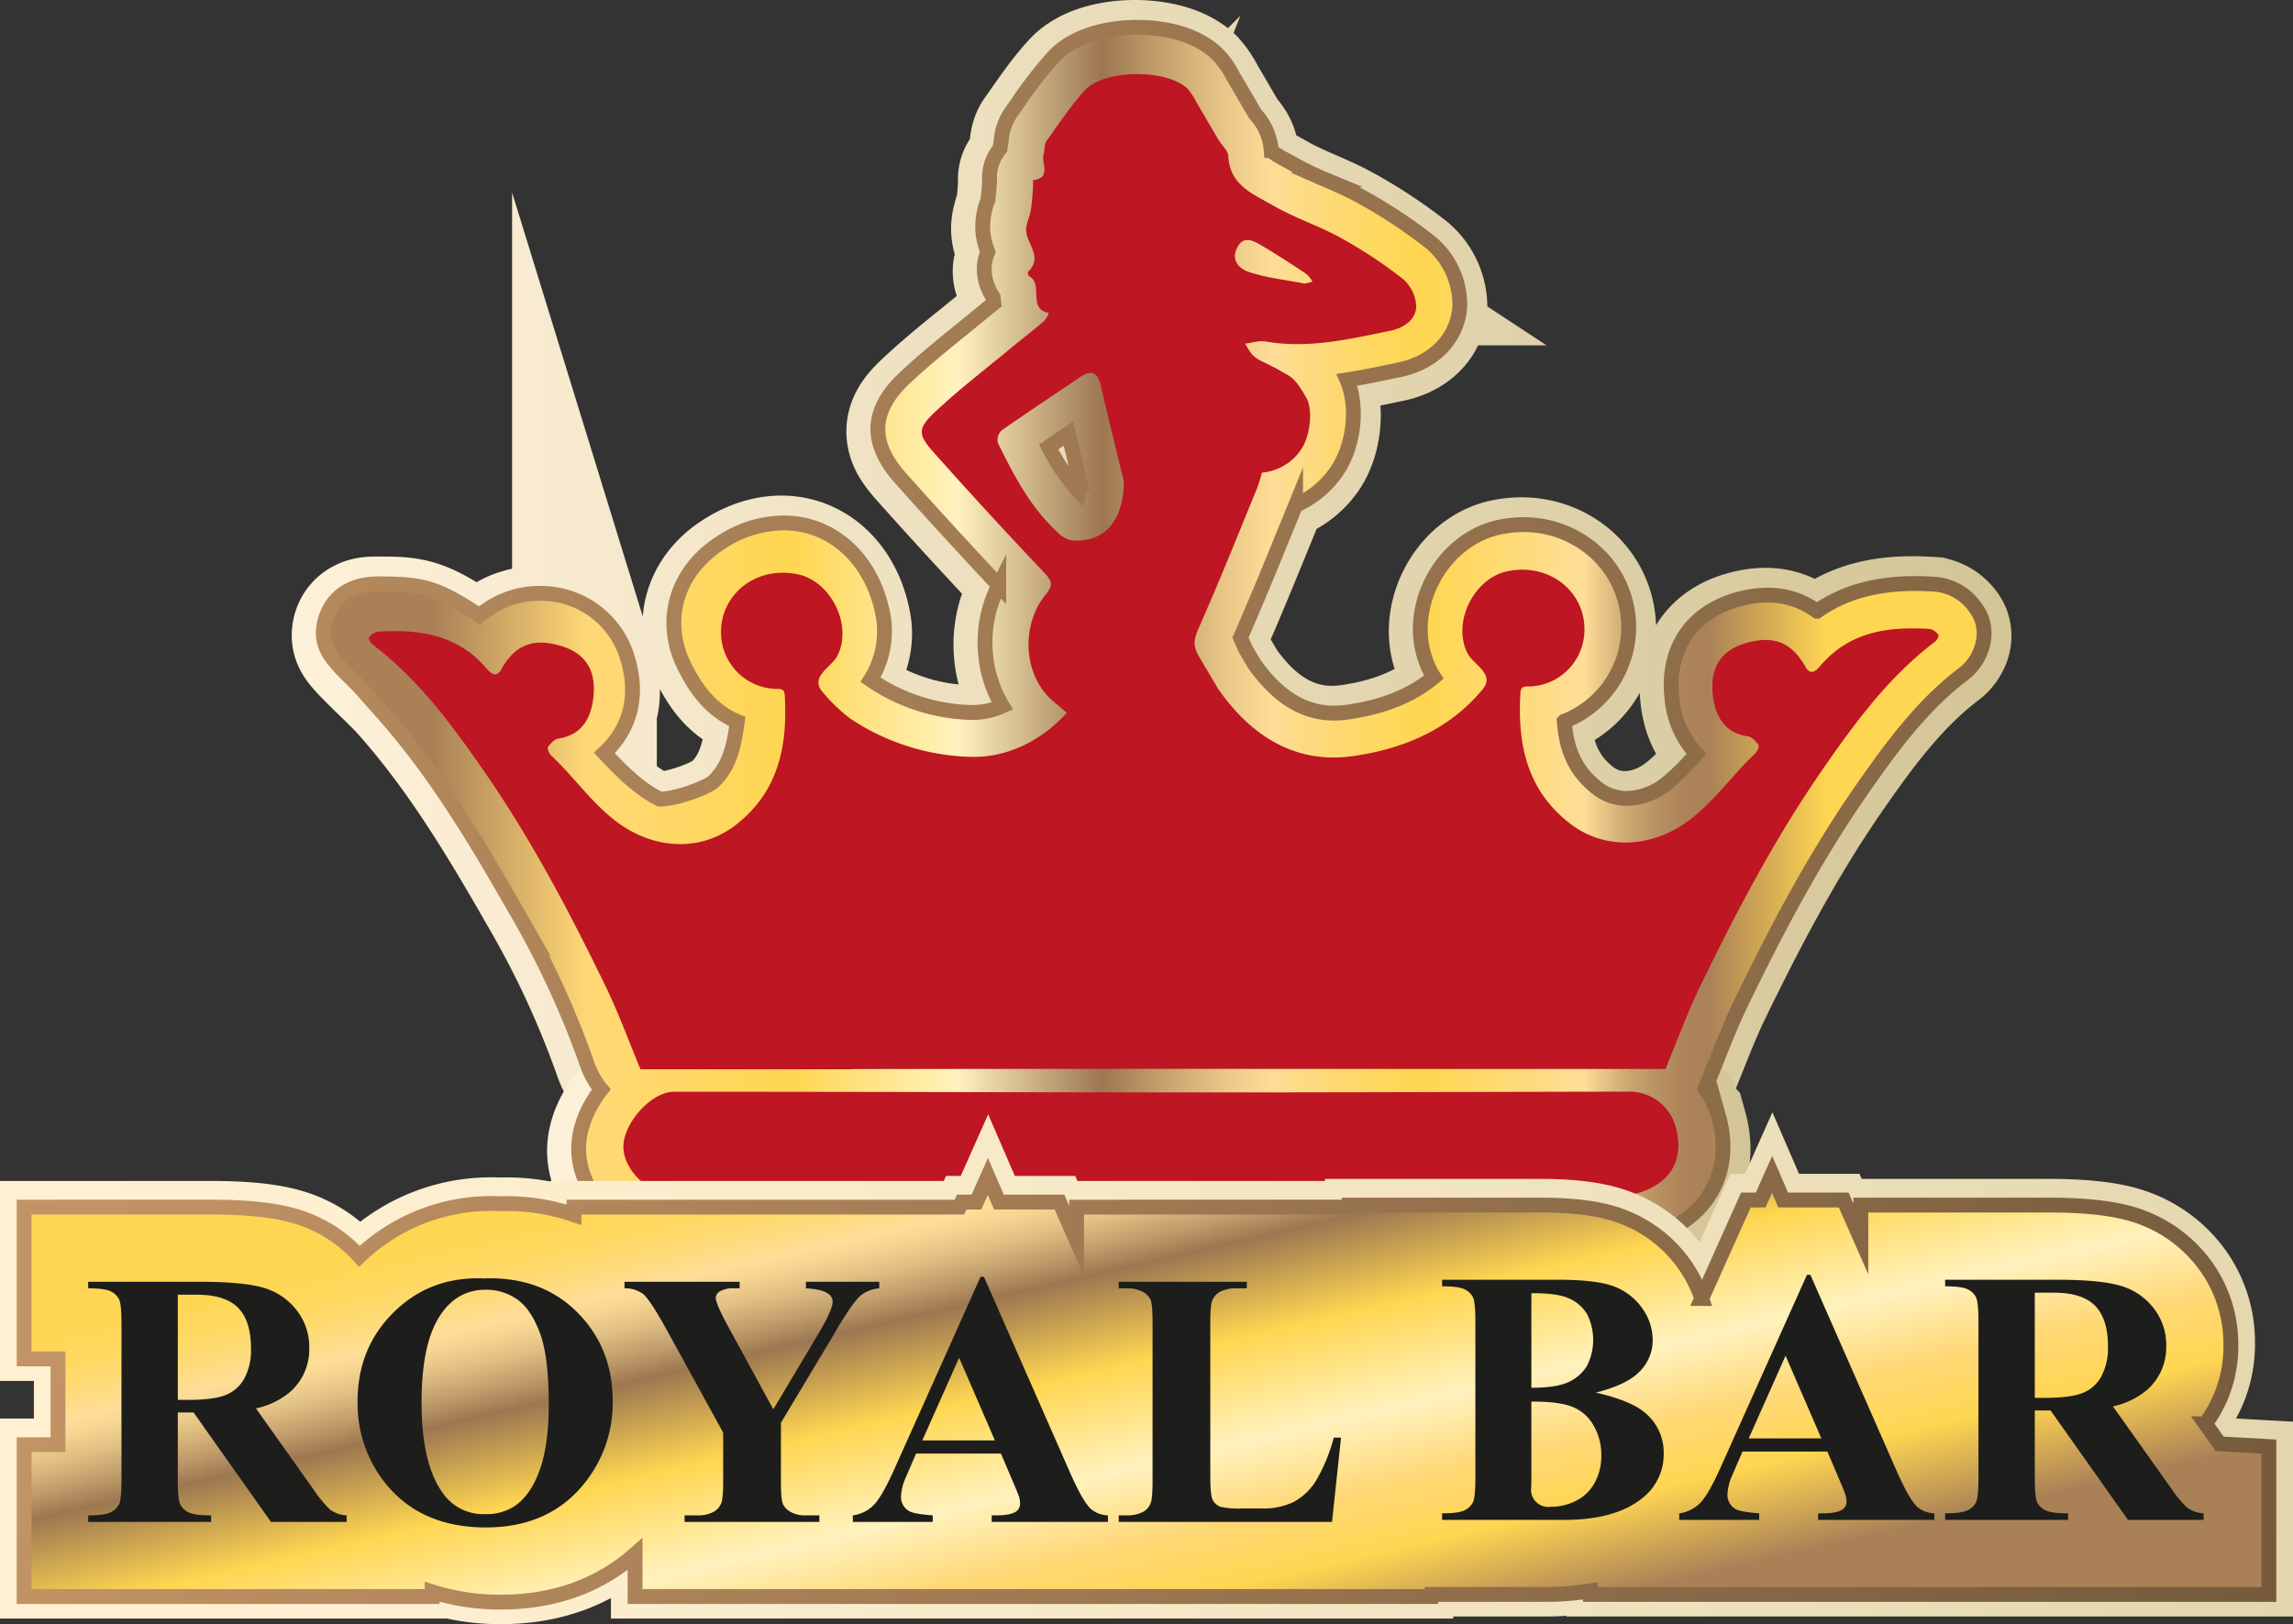 <svg id="Ebene_1" data-name="Ebene 1" xmlns="http://www.w3.org/2000/svg" xmlns:xlink="http://www.w3.org/1999/xlink" viewBox="0 0 617.815 437.695"><rect x="0" y="0" width="617.815" height="437.695" fill="#333333" stroke="none"/><defs><style>.cls-1,.cls-2,.cls-3,.cls-5,.cls-6{stroke-miterlimit:10;}.cls-1,.cls-2{stroke-width:39px;}.cls-1,.cls-2,.cls-4{fill-rule:evenodd;}.cls-1{fill:url(#linear-gradient);stroke:url(#linear-gradient-2);}.cls-2{fill:url(#linear-gradient-3);stroke:url(#linear-gradient-4);}.cls-3,.cls-6{stroke-width:4px;}.cls-3{fill:url(#linear-gradient-5);stroke:url(#linear-gradient-6);}.cls-4{fill:#be1622;}.cls-5{stroke-width:13px;fill:url(#linear-gradient-7);stroke:url(#linear-gradient-8);}.cls-6{fill:url(#linear-gradient-9);stroke:url(#linear-gradient-10);}.cls-7{fill:#1d1d1b;}</style><linearGradient id="linear-gradient" x1="315.56" y1="165.828" x2="739.911" y2="165.828" gradientUnits="userSpaceOnUse"><stop offset="0.084" stop-color="#bd976e"/><stop offset="0.214" stop-color="#c9b455"/><stop offset="0.377" stop-color="#d5bf82"/><stop offset="0.52" stop-color="#fff2be"/><stop offset="0.655" stop-color="#eecd6e"/><stop offset="0.823" stop-color="#bd976e"/></linearGradient><linearGradient id="linear-gradient-2" x1="296.06" y1="165.828" x2="759.411" y2="165.828" gradientUnits="userSpaceOnUse"><stop offset="0" stop-color="#fef1da"/><stop offset="1" stop-color="#d3c596"/></linearGradient><linearGradient id="linear-gradient-3" x1="384.355" y1="321.038" x2="669.593" y2="321.038" xlink:href="#linear-gradient"/><linearGradient id="linear-gradient-4" x1="364.855" y1="321.038" x2="689.093" y2="321.038" xlink:href="#linear-gradient-2"/><linearGradient id="linear-gradient-5" x1="304.559" y1="182.606" x2="752.04" y2="182.606" gradientUnits="userSpaceOnUse"><stop offset="0.067" stop-color="#aa8157"/><stop offset="0.159" stop-color="#ffd877"/><stop offset="0.282" stop-color="#ffd651"/><stop offset="0.382" stop-color="#fff2be"/><stop offset="0.469" stop-color="#9c7751"/><stop offset="0.509" stop-color="#c8a570"/><stop offset="0.55" stop-color="#eecd8c"/><stop offset="0.571" stop-color="#fddd97"/><stop offset="0.573" stop-color="#fddd95"/><stop offset="0.612" stop-color="#fed970"/><stop offset="0.644" stop-color="#ffd759"/><stop offset="0.664" stop-color="#ffd651"/><stop offset="0.759" stop-color="#fede98"/><stop offset="0.772" stop-color="#e4c184"/><stop offset="0.787" stop-color="#caa570"/><stop offset="0.803" stop-color="#b89162"/><stop offset="0.818" stop-color="#ae855a"/><stop offset="0.834" stop-color="#aa8157"/><stop offset="0.906" stop-color="#ffd651"/></linearGradient><linearGradient id="linear-gradient-6" x1="302.559" y1="182.606" x2="754.04" y2="182.606" gradientUnits="userSpaceOnUse"><stop offset="0" stop-color="#b4895c"/><stop offset="1" stop-color="#856644"/></linearGradient><linearGradient id="linear-gradient-7" x1="614.703" y1="564.482" x2="418.304" y2="224.309" gradientUnits="userSpaceOnUse"><stop offset="0" stop-color="#bd976e"/><stop offset="0.043" stop-color="#c19c6f"/><stop offset="0.09" stop-color="#cea972"/><stop offset="0.139" stop-color="#e3bf77"/><stop offset="0.187" stop-color="#ffdc7e"/><stop offset="0.369" stop-color="#fff2be"/><stop offset="0.517" stop-color="#f1d9a5"/><stop offset="0.655" stop-color="#ffdc7e"/><stop offset="0.833" stop-color="#bd976e"/><stop offset="1" stop-color="#ffdc7e"/></linearGradient><linearGradient id="linear-gradient-8" x1="217.451" y1="380.486" x2="835.266" y2="380.486" gradientUnits="userSpaceOnUse"><stop offset="0" stop-color="#fef0d1"/><stop offset="0.324" stop-color="#fbedcc"/><stop offset="0.683" stop-color="#f1e3bf"/><stop offset="1" stop-color="#e4d6ad"/></linearGradient><linearGradient id="linear-gradient-9" x1="545.678" y1="505.488" x2="492.847" y2="276.651" gradientUnits="userSpaceOnUse"><stop offset="0.163" stop-color="#aa8157"/><stop offset="0.271" stop-color="#ffd651"/><stop offset="0.345" stop-color="#ffd877"/><stop offset="0.429" stop-color="#fff2be"/><stop offset="0.547" stop-color="#ffd651"/><stop offset="0.655" stop-color="#9c7751"/><stop offset="0.682" stop-color="#bd9a69"/><stop offset="0.715" stop-color="#e0bf83"/><stop offset="0.742" stop-color="#f6d692"/><stop offset="0.759" stop-color="#fede98"/><stop offset="0.765" stop-color="#fedd91"/><stop offset="0.794" stop-color="#feda75"/><stop offset="0.823" stop-color="#ffd861"/><stop offset="0.852" stop-color="#ffd655"/><stop offset="0.882" stop-color="#ffd651"/></linearGradient><linearGradient id="linear-gradient-10" x1="225.306" y1="321.39" x2="824.67" y2="468.317" gradientUnits="userSpaceOnUse"><stop offset="0.03" stop-color="#c29364"/><stop offset="1" stop-color="#755a3c"/></linearGradient></defs><title>medbuy-logo</title><path class="cls-1" d="M739.878,182.985a3.796,3.796,0,0,0-2.207-1.651c-11.193-.745-21.709.615-29.635,9.833-1.097,1.269-2.672,2.979-4.092.445-3.537-6.306-8.153-8.627-15.605-6.626-7.873,2.113-10.24,7.347-9.475,14.221.589,5.307,2.93,10.194,9.45,11.139,1.079.153,2.178,1.329,2.88,2.311.278.392-.282,1.773-.84,2.298-5.884,5.536-10.5,12.18-16.937,17.359-10.1,8.135-23.426,9.291-33.398,1.45-11.581-9.106-13.996-21.565-13.172-35.271.104-1.834,1.429-1.595,2.623-1.623a15.363,15.363,0,0,0,14.673-14.615c.539-10.818-9.347-19.022-20.959-16.514-8.934,1.934-14.879,13.866-10.633,22.177,1.542,3.01,7.464,5.578,4.133,9.644-8.988,10.958-21.487,16.211-35.152,18.144-14.47,2.047-25.875-4.476-34.475-15.543-.612-.785-1.219-1.593-1.803-2.42q-1.496-2.53-3-5.056c-.081-.179-.169-.357-.248-.538-.023 0-.045 0-.07.002-.639-1.076-1.271-2.155-1.914-3.23-1.677-2.811-1.587-4.582-.278-7.567,6.049-13.752,10.313-24.457,16.005-38.364.411-1.004,1.203-3.948,1.203-3.948a14.22,14.22,0,0,0,10.498-6.116c2.659-3.792,3.309-10.942,1.542-14.06-3.467-6.115-4.334-5.682-7.464-7.608-.934-.576-3.896-1.977-4.862-2.456-2.625-1.3-3.117-2.824-4.261-4.647,2.083-.245,3.675-.902,5.656-.564,11.468,1.959,22.487-.629,33.556-2.918,3.693-.764,6.916-2.89,7.062-6.561a10.434,10.434,0,0,0-3.618-7.466A125.801,125.801,0,0,0,578.251,75.542c-5.889-3.267-12.432-5.371-18.253-8.738-5.293-3.061-11.786-5.44-12.132-13.374-.063-1.486-1.756-2.882-2.632-4.357-1.986-3.342-3.918-6.716-5.905-10.057a17.374,17.374,0,0,0-2.544-3.862c-5.619-5.302-22.403-5.231-27.675.474-3.884,4.202-7.074,9.06-10.403,13.747-.652.92-.45,2.415-.782,3.606-.674,2.407,2.248,6.324-2.852,6.963-.063.008.059,1.109.011,1.694-.172,2.118-.266,4.251-.603,6.345-.316,1.982-1.445,3.978-1.25,5.868.375,3.629,4.539,7.027.456,10.904-.138.13.14,1.06.446,1.236,3.804,2.213-.658,8.799,5.238,9.857a8.036,8.036,0,0,1-1.318,2.221c-2.986,2.53-6.099,4.913-9.112,7.412-6.866,5.691-13.976,11.126-20.456,17.229-4.637,4.368-4.55,6.06-.352,10.776q14.71,16.519,29.933,32.574c2.074,2.201,2.617,3.309.413,5.976-6.875,8.321-6.052,22.319,2.307,29.045,1.176.946,2.307,1.923,3.41,2.923-6.489,7.164-15.714,12.177-25.965,11.896a62.171,62.171,0,0,1-35.724-12.509c-5.287-3.864-7.18-8.902-4.497-10.436,4.704-2.694,6.146-8.572,5.548-12.142-2.282-13.695-13.643-20.882-26.608-12.24-6.391,4.262-8.923,11.31-5.107,18.583,2.44,4.647,5.578,9.595,12.154,9.742,3.835.09,3.903,3.649,3.677,5.749-1.122,10.491-2.214,20.883-10.833,28.923-4.757,4.433-20.572,9.506-26.076,7.05-10.871-4.856-17.861-14.187-25.978-22.184-2.593-2.557-.761-4.764,2.043-6.19,7.089-3.611,10.66-8.796,8.094-17.122a12.639,12.639,0,0,0-11.969-9.31c-6.444-.187-11.822,3.483-13.847,10.417-19.006-13.009-19.006-12.988-30.173-12.986-1.565,0-3.357-.023-3.377,1.819-.007,1.186,9.331,9.579,12.342,12.921,15.39,17.1,27.098,36.785,38.472,56.684a255.018,255.018,0,0,1,19.588,42.527c1.398,4.009,3.21,5.215,7.409,5.2q100.326-.215,200.66-.096h72.026c3.214-7.727,5.907-15.179,9.342-22.273,9.85-20.334,20.361-40.291,33.292-58.94,8.789-12.667,17.838-24.941,30.265-34.334C739.46,184.365,740.058,183.222,739.878,182.985ZM550.107,78.53c1.546-3.521,4.024-2.479,6.2-1.224,4.329,2.497,8.505,5.268,12.685,8.017a8.271,8.271,0,0,1,1.614,2.069c-.858.233-1.715.464-2.0.54-5.507-1.069-10.565-1.6-15.269-3.18C551.347,84.083,548.559,82.057,550.107,78.53ZM485.543,130.977a3.659,3.659,0,0,1,1.028-3.355c6.915-4.859,14.006-9.464,20.967-14.257,3.27-2.251,4.984-1.606,5.884,2.297,2.216,9.58,4.602,19.121,6.207,25.734-.072,11.319-5.823,16.662-14.111,15.965a6.991,6.991,0,0,1-3.575-1.986C494.45,148.623,489.913,139.831,485.543,130.977Z" transform="translate(-217.451 -11.76)"/><path class="cls-2" d="M656.034,306.962c-37.705.051-75.418.216-113.12.209-48.303-.003-96.597-.181-144.896-.176-6.248,0-13.831,8.703-13.66,15.112.176,6.38,7.376,13.004,14.137,13.004q64.098.003,128.201.002,61.87,0,123.745-.008c3.602,0,7.026-.029,10.617-1.564,8.105-3.466,9.73-10.218,7.798-17.105A12.971,12.971,0,0,0,656.034,306.962Z" transform="translate(-217.451 -11.76)"/><path class="cls-3" d="M749.696,175.496a14.656,14.656,0,0,0-10.704-6.274c-2.014-.134-3.866-.199-5.663-.199-10.546,0-19.239,2.453-26.319,7.453a22.047,22.047,0,0,0-13.337-4.327,29.72,29.72,0,0,0-7.776,1.094c-12.727,3.415-19.442,13.38-17.966,26.657a25.098,25.098,0,0,0,6.603,15.021,68.683,68.683,0,0,1-7.813,7.809,17.738,17.738,0,0,1-10.921,4.199,12.807,12.807,0,0,1-8.086-2.833c-5.461-4.295-8.209-9.741-8.789-17.944a27.278,27.278,0,0,0,9.821-44.23,28.8,28.8,0,0,0-20.827-8.775,31.438,31.438,0,0,0-6.628.716c-7.763,1.68-14.617,7.364-18.333,15.203-3.721,7.849-3.774,16.424-.14,23.536a16.324,16.324,0,0,0,.959,1.632c-5.902,4.964-13.59,8.071-23.311,9.446-9.186,1.296-16.825-2.304-23.743-11.209-.414-.531-.826-1.074-1.227-1.629q-1.215-2.054-2.435-4.106l-1.382-3.143c4.604-10.537,8.19-19.33,12.304-29.425l2.543-6.228a26.205,26.205,0,0,0,10.938-8.962c4.85-6.915,6.017-17.646,2.905-24.843,4.124-.64,8.14-1.478,12.091-2.302l2.051-.427c9.54-1.973,15.925-8.81,16.269-17.413a21.92,21.92,0,0,0-8.013-17.01A137.542,137.542,0,0,0,584.413,64.856c-3.296-1.829-6.569-3.259-9.735-4.642a84.773,84.773,0,0,1-8.341-3.995c-.772-.447-1.566-.881-2.366-1.318a26.223,26.223,0,0,1-3.998-2.46c-.002-.027-.003-.058-.006-.091a16.282,16.282,0,0,0-4.058-9.575c-.099-.124-.2-.246-.295-.371q-1.396-2.352-2.768-4.718c-1.004-1.723-2.01-3.445-3.034-5.166-.133-.224-.26-.456-.388-.688a22.025,22.025,0,0,0-4.152-5.664c-6.496-6.128-16.25-7.044-21.486-7.044-4.551,0-15.867.787-22.606,8.079a113.681,113.681,0,0,0-9.562,12.374q-.885,1.266-1.776,2.527a15.315,15.315,0,0,0-2.639,7.725l-.007.067a14.686,14.686,0,0,0-.31,1.93,12.128,12.128,0,0,0-2.802,8.682l.003.069c-.03.392-.059.784-.087,1.177-.098,1.351-.191,2.63-.354,3.702-.064.249-.151.497-.229.745a19.796,19.796,0,0,0-1.124,8.254,19.561,19.561,0,0,0,1.314,5.172,11.921,11.921,0,0,0-.867,6.158,13.967,13.967,0,0,0,2.289,6.055q.071.852.194,1.64c-1.039.834-2.075,1.671-3.101,2.522-1.88,1.558-3.778,3.097-5.678,4.635-5.083,4.12-10.338,8.381-15.326,13.077-9.145,8.614-9.491,17.404-1.06,26.873,7.969,8.949,16.667,18.446,26.494,28.923a33.752,33.752,0,0,0-3.517,18.883,32.271,32.271,0,0,0,4.504,13.631,19.553,19.553,0,0,1-8.436,1.74,50.008,50.008,0,0,1-27.106-8.808,24.596,24.596,0,0,0,3.515-16.625c-2.555-15.344-13.404-25.654-26.994-25.654A31.237,31.237,0,0,0,411.095,158.375c-11.762,7.843-15.35,21.332-8.928,33.57,1.741,3.318,5.726,10.907,13.947,14.271-.966,7.301-2.359,12.365-6.535,16.263-1.998,1.657-9.951,4.615-14.322,4.643-5.516-2.681-9.992-7.188-14.968-12.426,7.05-6.58,9.325-15.535,6.235-25.558a24.269,24.269,0,0,0-22.677-17.457,24.908,24.908,0,0,0-17.202,5.967c-11.279-7.428-15.129-8.541-26.673-8.541h-.596c-11.587,0-14.765,8.332-14.817,13.298-.039,5.934,5.528,9.972,10.265,15.004.385.476,3.725,4.263,5.042,5.725,14.603,16.225,25.848,35.127,37.027,54.686a241.707,241.707,0,0,1,18.71,40.597,21.502,21.502,0,0,0,3.856,6.958c-3.998,5.065-6.245,11.028-6.099,16.468.348,12.688,12.592,24.243,25.688,24.243l174.715.002q38.618,0,77.231-.009c3.935,0,9.325,0,15.161-2.494,12.495-5.343,18.141-17.453,14.384-30.845a24.537,24.537,0,0,0-3.653-7.639l.394-.947c1.039-2.5,2.026-4.971,3-7.412,2.008-5.032,3.905-9.786,6.072-14.26,8.49-17.527,18.978-38.053,32.387-57.39,8.255-11.898,16.59-23.276,27.812-31.759C751.622,189.437,754.242,181.477,749.696,175.496ZM508.231,144.247a56.115,56.115,0,0,1-8.233-12.042c1.777-1.206,3.558-2.403,5.313-3.583.787,3.251,1.544,6.341,2.222,9.106.37,1.511.721,2.944,1.047,4.28A11.793,11.793,0,0,1,508.231,144.247Z" transform="translate(-217.451 -11.76)"/><path class="cls-4" d="M656.154,305.953c-37.574.051-75.156.215-112.73.208-48.134-.003-96.263-.18-144.395-.175-6.225,0-13.784,8.673-13.611,15.06.175,6.357,7.35,12.959,14.088,12.959q63.876.003,127.758.002,61.657,0,123.316-.008c3.59,0,7.002-.029,10.58-1.559,8.078-3.454,9.699-10.183,7.773-17.046A12.927,12.927,0,0,0,656.154,305.953Z" transform="translate(-217.451 -11.76)"/><path class="cls-4" d="M739.75,182.925a3.773,3.773,0,0,0-2.2-1.645c-11.153-.743-21.633.613-29.533,9.799-1.092,1.264-2.662,2.969-4.079.444-3.523-6.285-8.124-8.597-15.55-6.603-7.846,2.105-10.205,7.321-9.444,14.171.587,5.289,2.921,10.159,9.418,11.1,1.077.152,2.17,1.324,2.871,2.303.276.391-.281,1.767-.836,2.29-5.865,5.517-10.465,12.137-16.879,17.299-10.065,8.106-23.345,9.259-33.283,1.445-11.54-9.074-13.947-21.491-13.127-35.149.105-1.828,1.424-1.59,2.614-1.617a15.312,15.312,0,0,0,14.624-14.564c.538-10.781-9.315-18.956-20.888-16.457C614.557,167.666,608.631,179.556,612.862,187.84c1.536,3,7.438,5.558,4.118,9.61-8.955,10.92-21.413,16.155-35.03,18.081-14.419,2.04-25.786-4.46-34.354-15.489-.612-.783-1.215-1.588-1.799-2.412q-1.491-2.521-2.989-5.038c-.08-.179-.167-.355-.246-.536-.024.001-.046.001-.07.002-.638-1.073-1.267-2.148-1.907-3.219-1.673-2.801-1.582-4.567-.277-7.54,6.026-13.705,10.276-24.373,15.95-38.231.409-1.001,1.198-3.935,1.198-3.935a14.167,14.167,0,0,0,10.46-6.095c2.651-3.778,3.298-10.904,1.536-14.011-3.454-6.093-4.318-5.662-7.437-7.581-.932-.574-3.882-1.97-4.846-2.447-2.615-1.296-3.106-2.815-4.247-4.63,2.077-.245,3.662-.9,5.638-.562,11.428,1.952,22.409-.627,33.439-2.908,3.681-.761,6.892-2.879,7.038-6.539a10.392,10.392,0,0,0-3.603-7.44,125.349,125.349,0,0,0-16.752-11.064c-5.867-3.256-12.389-5.352-18.189-8.708-5.276-3.05-11.747-5.421-12.09-13.327-.064-1.481-1.75-2.872-2.624-4.342-1.979-3.33-3.904-6.693-5.884-10.023a17.22,17.22,0,0,0-2.535-3.849c-5.6-5.283-22.325-5.213-27.579.472-3.871,4.188-7.049,9.029-10.367,13.699-.65.917-.449,2.407-.779,3.593-.671,2.399,2.239,6.302-2.843,6.938-.062.008.059,1.106.012,1.689-.171,2.11-.266,4.236-.6,6.323-.316,1.976-1.44,3.964-1.246,5.848.372,3.617,4.521,7.003.453,10.867-.137.13.141,1.056.445,1.232,3.791,2.205-.656,8.769,5.219,9.822a7.986,7.986,0,0,1-1.314,2.214c-2.975,2.521-6.076,4.896-9.08,7.386-6.841,5.672-13.928,11.088-20.385,17.17-4.621,4.353-4.536,6.039-.351,10.739q14.658,16.462,29.829,32.461c2.066,2.194,2.608,3.298.413,5.955-6.853,8.293-6.033,22.242,2.298,28.944,1.171.943,2.299,1.916,3.399,2.913-6.469,7.139-15.659,12.135-25.877,11.855a61.24,61.24,0,0,1-32.236-10.159v.028a45.795,45.795,0,0,1-7.814-7.498c-3.302-4.03,2.569-6.575,4.097-9.559,4.207-8.239-1.686-20.065-10.539-21.982-11.51-2.486-21.311,5.646-20.775,16.369a15.231,15.231,0,0,0,14.545,14.487c1.184.027,2.495-.21,2.6,1.608.815,13.585-1.578,25.935-13.057,34.961-9.884,7.772-23.093,6.625-33.103-1.437-6.381-5.134-10.956-11.719-16.79-17.206-.552-.52-1.107-1.889-.831-2.277.696-.973,1.785-2.139,2.855-2.29,6.461-.936,8.782-5.78,9.367-11.041.758-6.813-1.59-12.001-9.393-14.095-7.386-1.983-11.961.317-15.465,6.568-1.411,2.512-2.97.816-4.057-.441-7.858-9.137-18.281-10.485-29.376-9.747a3.745,3.745,0,0,0-2.186,1.636c-.179.235.413,1.368.914,1.752,12.318,9.31,21.286,21.476,29.997,34.032,12.819,18.484,23.238,38.266,33.001,58.421,3.406,7.031,6.075,14.418,9.258,22.076h56.842v-.076q73.773-.067,147.546-.02H666.184c3.202-7.7,5.885-15.126,9.309-22.195,9.815-20.264,20.29-40.152,33.178-58.736,8.759-12.624,17.775-24.855,30.16-34.216C739.334,184.3,739.931,183.162,739.75,182.925ZM550.637,78.832c1.539-3.509,4.011-2.47,6.178-1.22,4.316,2.489,8.475,5.25,12.642,7.989a8.261,8.261,0,0,1,1.608,2.062c-.856.232-1.71.462-1.993.538-5.488-1.066-10.528-1.595-15.217-3.169C551.87,84.365,549.094,82.346,550.637,78.832Zm-44.435,78.559a6.968,6.968,0,0,1-3.564-1.979c-7.466-6.728-11.987-15.49-16.342-24.314a3.641,3.641,0,0,1,1.024-3.343c6.891-4.842,13.958-9.431,20.896-14.208,3.257-2.244,4.966-1.6,5.864,2.289,2.207,9.547,4.586,19.055,6.184,25.645C520.191,152.759,514.46,158.084,506.202,157.39Z" transform="translate(-217.451 -11.76)"/><path class="cls-5" d="M815.504,400.306l-3.836-5.394A34.973,34.973,0,0,0,818.52,373.668a35.989,35.989,0,0,0-7.684-22.505,37.385,37.385,0,0,0-18.809-12.74c-5.647-1.682-12.971-2.465-23.063-2.465h-50.133V345.109l-4.622-10.51H697.9l-2.989-6.912-3.08,6.912h-3.974l-11.896,26.54a35.862,35.862,0,0,0-20.177-21.59c-5.806-2.484-13.117-3.591-23.706-3.591h-51.107v.561H507.536v9.15l-4.622-10.509H486.607l-2.991-6.915-3.078,6.915H476.564l-.611,1.359H372.102v2.042a56.495,56.495,0,0,0-18.497-2.997q-.86,0-1.732.024a51.267,51.267,0,0,0-37.583,14.174,37.403,37.403,0,0,0-17.146-10.779c-5.643-1.683-12.969-2.464-23.056-2.464H223.951V377.421h9.127v23.124H223.951v40.905H333.885v-1.268a60.684,60.684,0,0,0,18.598,2.774c14.224,0,26.514-4.442,36.075-12.911v11.405H603.109l.059-.557h30.802a71.577,71.577,0,0,0,11.999-.966v.966H828.766v-39.851ZM590.096,379.234" transform="translate(-217.451 -11.76)"/><path class="cls-6" d="M815.504,400.863l-3.836-5.397A34.955,34.955,0,0,0,818.52,374.228a36.007,36.007,0,0,0-7.684-22.51,37.391,37.391,0,0,0-18.809-12.736c-5.647-1.683-12.971-2.464-23.063-2.464h-50.133v9.15l-4.622-10.509H697.9l-2.989-6.915-3.08,6.915h-3.974l-11.896,26.536a35.881,35.881,0,0,0-20.177-21.591c-5.806-2.479-13.117-3.586-23.706-3.586h-51.107v.557H507.536v9.152l-4.622-10.511H486.607l-2.991-6.912-3.078,6.912H476.564l-.611,1.359H372.102v2.043a56.556,56.556,0,0,0-18.497-2.997q-.86,0-1.732.021a51.274,51.274,0,0,0-37.583,14.178,37.414,37.414,0,0,0-17.146-10.78c-5.643-1.683-12.969-2.465-23.056-2.465H223.951v40.907h9.127v23.119H223.951v40.907H333.885v-1.268a60.684,60.684,0,0,0,18.598,2.774c14.224,0,26.514-4.444,36.075-12.913v11.407H603.109l.059-.56h30.802a71.583,71.583,0,0,0,11.999-.964v.964H828.766V401.601ZM590.096,379.794" transform="translate(-217.451 -11.76)"/><path class="cls-7" d="M265.36,392.413V410.553q0,5.248.646,6.609a4.698,4.698,0,0,0,2.266,2.171q1.624.812,6.061.81v1.767H241.212v-1.767q4.483,0,6.085-.835a4.886,4.886,0,0,0,2.244-2.171q.642-1.334.644-6.584v-42q0-5.251-.644-6.611a4.729,4.729,0,0,0-2.268-2.171q-1.622-.812-6.06-.813v-1.765h30.068q11.741,0,17.181,1.621a17.305,17.305,0,0,1,8.876,5.993,16.055,16.055,0,0,1,3.438,10.238,15.289,15.289,0,0,1-5.154,11.834,21.316,21.316,0,0,1-9.212,4.44L301.968,413.223a32.93,32.93,0,0,0,4.343,5.3,8.097,8.097,0,0,0,4.534,1.621v1.767H290.465l-20.857-29.498Zm0-31.737v28.351h2.72q6.636,0,9.929-1.219a9.89,9.89,0,0,0,5.178-4.39,16.069,16.069,0,0,0,1.885-8.279q0-7.401-3.459-10.931-3.462-3.528-11.144-3.532Z" transform="translate(-217.451 -11.76)"/><path class="cls-7" d="M347.739,356.286q15.459-.572,25.128,9.022,9.661,9.591,9.664,24.004a34.505,34.505,0,0,1-7.207,21.668q-9.546,12.412-26.964,12.412-17.47,0-27.015-11.836a34.273,34.273,0,0,1-7.541-22.194q0-14.416,9.807-24.031Q333.419,355.715,347.739,356.286Zm.571,3.054q-8.877,0-13.507,9.069-3.77,7.445-3.768,21.381,0,16.559,5.821,24.485a13.273,13.273,0,0,0,11.36,5.534,13.622,13.622,0,0,0,8.209-2.383q4.198-3.057,6.539-9.762,2.336-6.707,2.338-17.492,0-12.835-2.388-19.208-2.383-6.375-6.083-8.997A14.347,14.347,0,0,0,348.31,359.34Z" transform="translate(-217.451 -11.76)"/><path class="cls-7" d="M454.35,357.193v1.765a9.543,9.543,0,0,0-4.916,1.862q-2.387,2.004-7.541,10.929l-14.032,23.435v15.655q0,5.011.526,6.225a4.832,4.832,0,0,0,2.074,2.151,8.003,8.003,0,0,0,4.13.928h3.628v1.767h-36.322v-1.767h3.388a8.814,8.814,0,0,0,4.535-1,4.568,4.568,0,0,0,1.957-2.291q.526-1.148.524-6.013V397.857l-15.223-27.73q-4.535-8.203-6.394-9.665a8.057,8.057,0,0,0-4.964-1.503v-1.765h31.021v1.765h-1.384a7.005,7.005,0,0,0-3.937.813,2.216,2.216,0,0,0-1.121,1.718q0,1.72,3.818,8.638l11.693,21.429,11.644-19.521q4.345-7.157,4.344-9.496a2.544,2.544,0,0,0-1.241-2.149q-1.622-1.192-5.964-1.431v-1.765Z" transform="translate(-217.451 -11.76)"/><path class="cls-7" d="M487.137,403.488H464.276l-2.72,6.3a13.981,13.981,0,0,0-1.336,5.203,4.32,4.32,0,0,0,2.194,4.008c.86.508,2.975.894,6.349,1.144v1.767H447.238v-1.767a9.622,9.622,0,0,0,5.728-2.885q2.241-2.366,5.537-9.76l23.147-51.642h.907l23.335,53.071q3.342,7.54,5.489,9.5a7.494,7.494,0,0,0,4.584,1.715v1.767H484.658v-1.767h1.287q3.77,0,5.299-1.05a2.547,2.547,0,0,0,1.048-2.194,5.866,5.866,0,0,0-.284-1.765q-.096-.433-1.433-3.58Zm-1.622-3.535-9.64-22.286-9.927,22.286Z" transform="translate(-217.451 -11.76)"/><path class="cls-7" d="M578.772,399.193l-2.432,22.717H518.877v-1.767h2.148a8.966,8.966,0,0,0,4.531-1,4.362,4.362,0,0,0,1.909-2.291q.528-1.148.526-6.013V368.264q0-4.963-.526-6.202a4.771,4.771,0,0,0-2.124-2.171,8.565,8.565,0,0,0-4.317-.932h-2.148v-1.765h34.507v1.765h-2.817a8.964,8.964,0,0,0-4.534,1.002,4.586,4.586,0,0,0-1.959,2.289q-.523,1.151-.525,6.015v41.237q0,4.967.573,6.324a3.796,3.796,0,0,0,2.246,2.027,22.533,22.533,0,0,0,5.775.431h5.392a18.248,18.248,0,0,0,8.588-1.812,16.014,16.014,0,0,0,5.941-5.728,46.235,46.235,0,0,0,4.752-11.55Z" transform="translate(-217.451 -11.76)"/><path class="cls-7" d="M647.429,387.048q9.209,2.146,12.933,5.2a13.833,13.833,0,0,1,5.345,11.263,14.915,14.915,0,0,1-5.87,12.075q-7.208,5.776-20.952,5.774H606.001v-1.765q4.489,0,6.086-.833a4.892,4.892,0,0,0,2.242-2.174q.642-1.337.643-6.586v-42q0-5.248-.643-6.609a4.691,4.691,0,0,0-2.267-2.171q-1.623-.812-6.061-.813v-1.767h31.022q11.122,0,15.751,1.982a16.416,16.416,0,0,1,7.302,5.916,14.671,14.671,0,0,1,2.672,8.378,11.877,11.877,0,0,1-3.39,8.326Q655.969,384.901,647.429,387.048Zm-17.373,2.433v20.758l-.047,2.388a4.621,4.621,0,0,0,5.2,5.2,14.902,14.902,0,0,0,7.04-1.691,11.59,11.59,0,0,0,4.938-4.918,15.023,15.023,0,0,0,1.718-7.184A15.842,15.842,0,0,0,646.808,395.9a11.321,11.321,0,0,0-5.778-5.036Q637.359,389.429,630.056,389.481Zm0-3.726q6.776,0,9.998-1.526a11.35,11.35,0,0,0,4.941-4.293,15.431,15.431,0,0,0,.024-14.104,10.783,10.783,0,0,0-4.845-4.178q-3.152-1.429-10.117-1.381Z" transform="translate(-217.451 -11.76)"/><path class="cls-7" d="M709.807,402.94H686.945l-2.721,6.297a14.025,14.025,0,0,0-1.332,5.205,4.319,4.319,0,0,0,2.194,4.006q1.285.765,6.345,1.147v1.765H669.906v-1.765a9.616,9.616,0,0,0,5.731-2.887q2.241-2.36,5.533-9.76l23.145-51.642h.91l23.338,53.073q3.343,7.54,5.49,9.5a7.494,7.494,0,0,0,4.581,1.715v1.765H707.325v-1.765h1.289q3.768,0,5.301-1.05a2.555,2.555,0,0,0,1.046-2.196,5.747,5.747,0,0,0-.287-1.765q-.093-.43-1.431-3.58Zm-1.622-3.535-9.642-22.286-9.926,22.286Z" transform="translate(-217.451 -11.76)"/><path class="cls-7" d="M765.696,391.867v18.136q0,5.251.644,6.609a4.71,4.71,0,0,0,2.267,2.174q1.622.809,6.061.81v1.765H741.545v-1.765q4.488,0,6.084-.833a4.866,4.866,0,0,0,2.242-2.174q.647-1.337.646-6.586v-42q0-5.248-.646-6.609a4.688,4.688,0,0,0-2.264-2.171q-1.622-.812-6.063-.813v-1.767h30.069q11.743,0,17.182,1.623a17.315,17.315,0,0,1,8.876,5.99,16.052,16.052,0,0,1,3.439,10.238,15.289,15.289,0,0,1-5.157,11.836,21.296,21.296,0,0,1-9.209,4.44l15.56,21.907a33.039,33.039,0,0,0,4.34,5.295,8.099,8.099,0,0,0,4.536,1.623v1.765H790.801l-20.857-29.493Zm0-31.741v28.353h2.719q6.639,0,9.93-1.219a9.898,9.898,0,0,0,5.178-4.39,16.095,16.095,0,0,0,1.885-8.281q0-7.398-3.459-10.929-3.465-3.531-11.147-3.535Z" transform="translate(-217.451 -11.76)"/></svg>